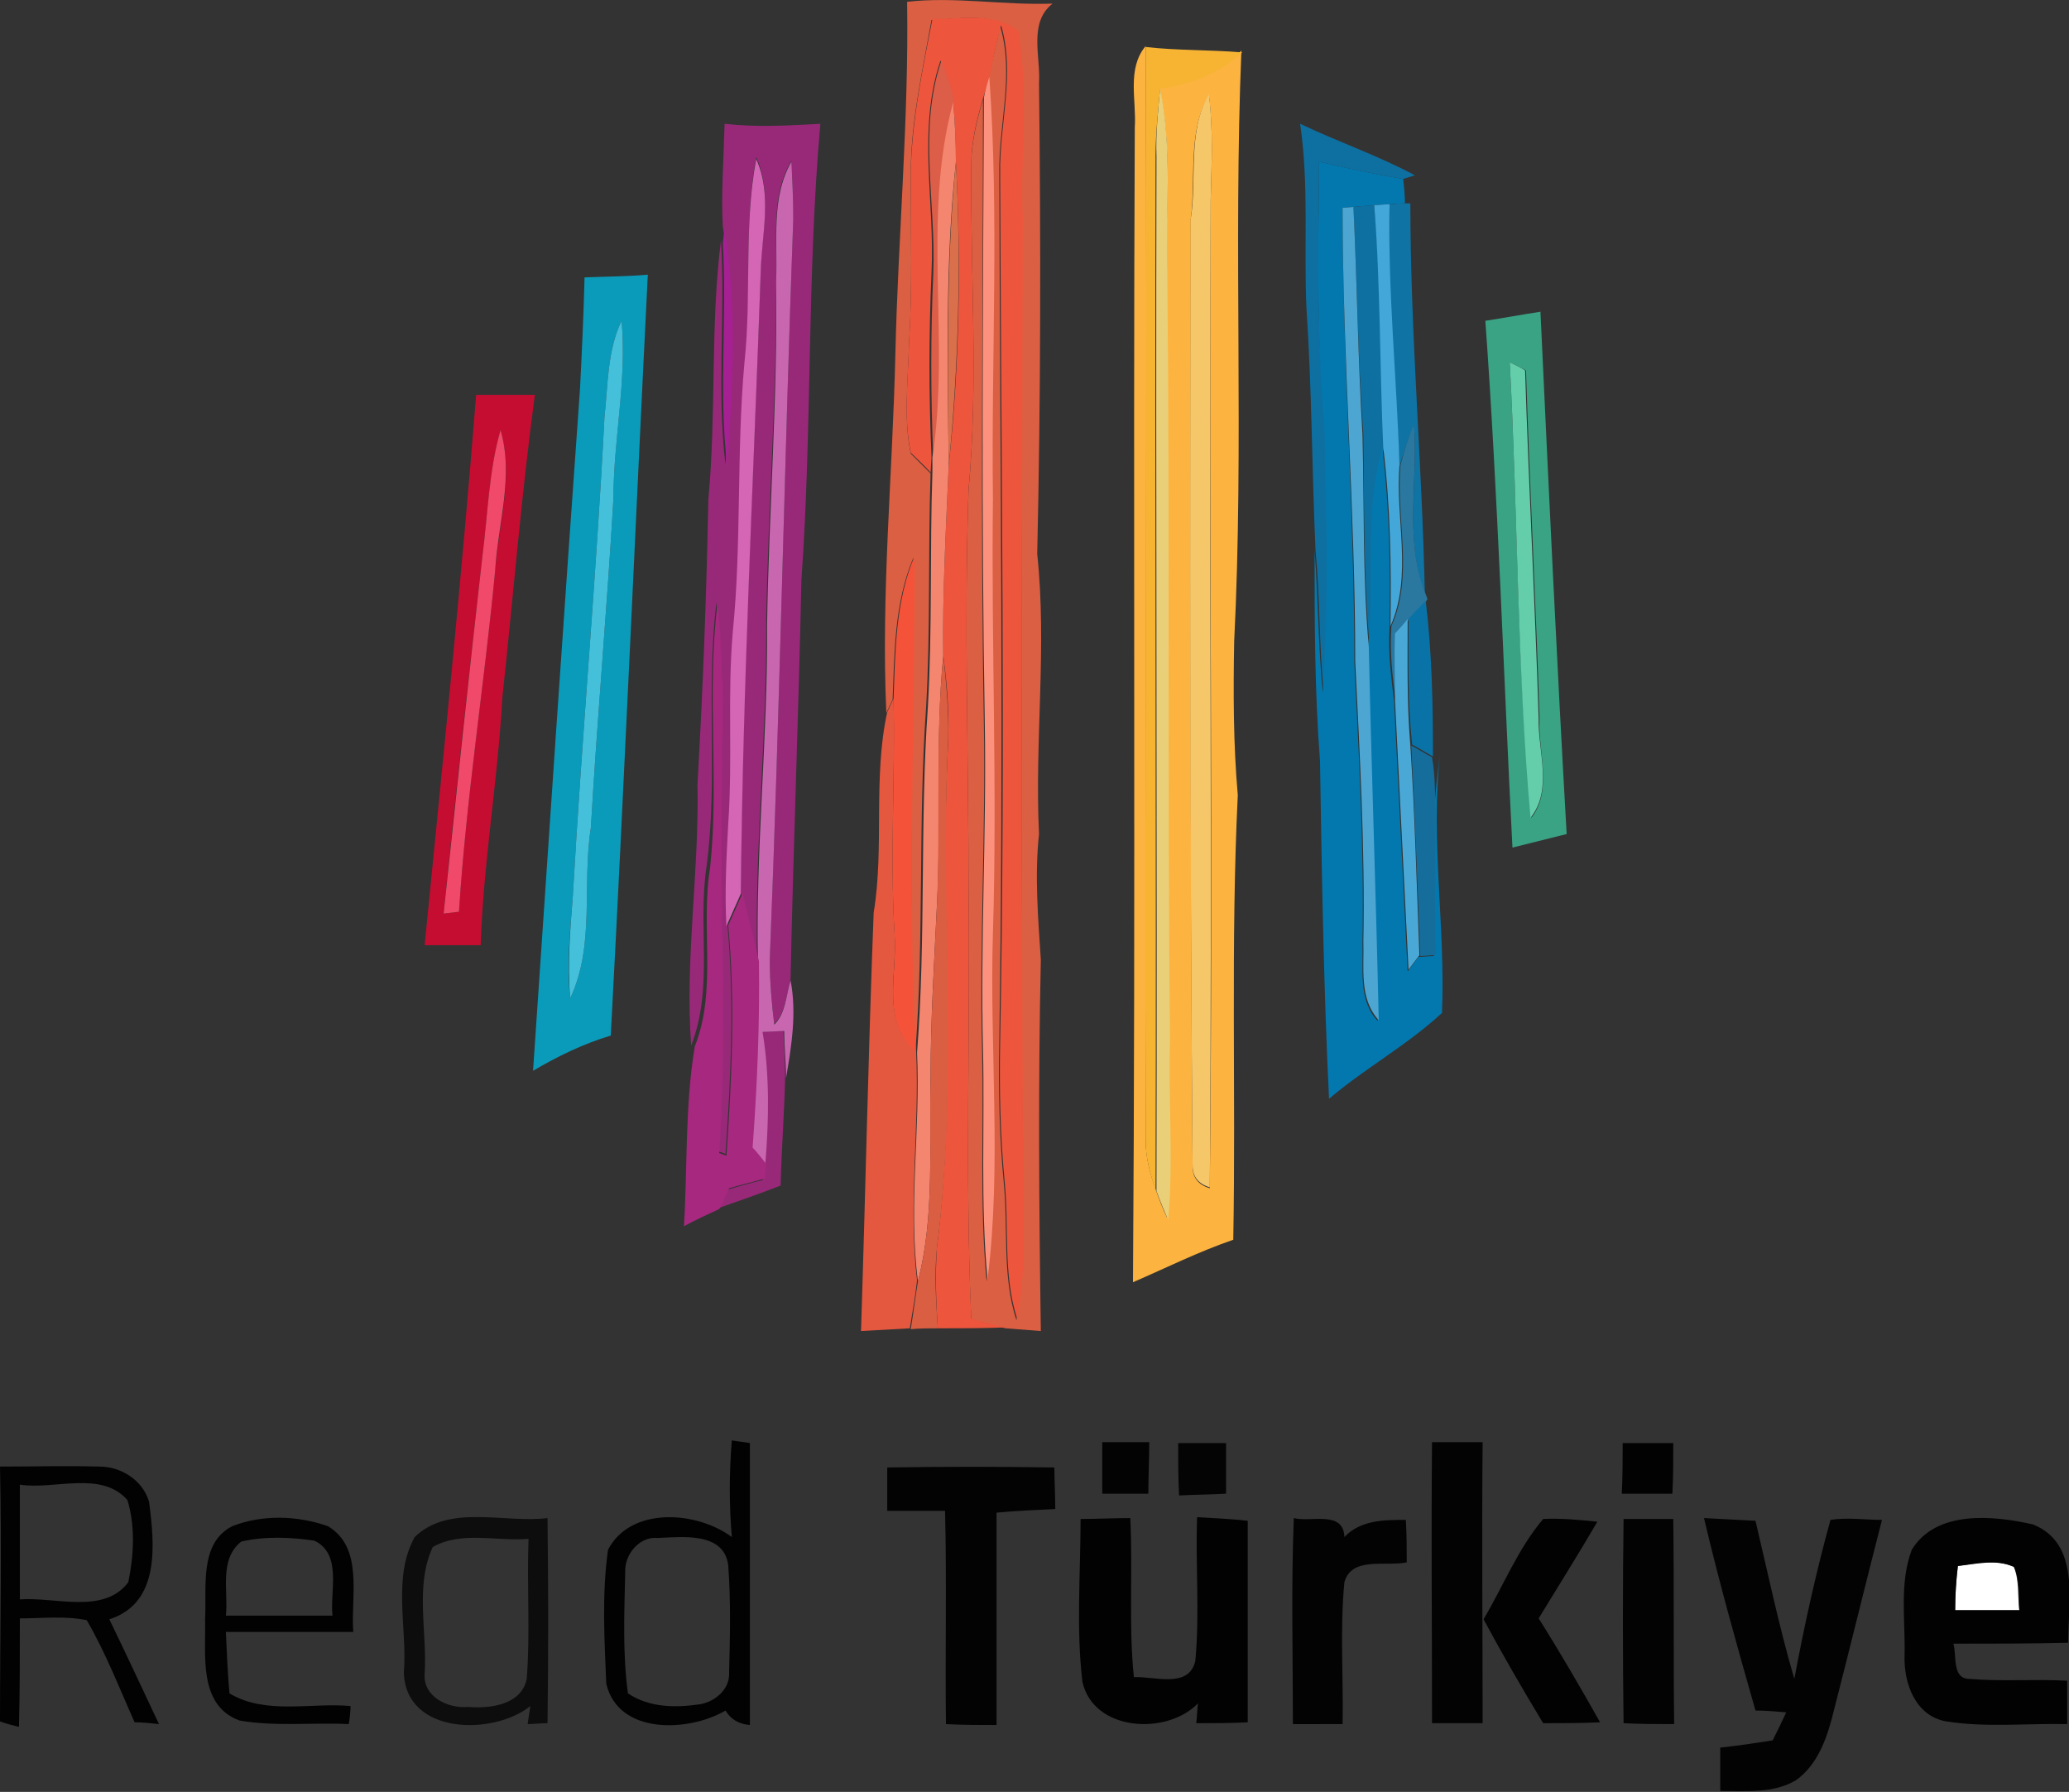 <?xml version="1.0" encoding="utf-8"?>
<!-- Generator: Adobe Illustrator 27.9.0, SVG Export Plug-In . SVG Version: 6.00 Build 0)  -->
<svg version="1.1" id="Layer_1" xmlns="http://www.w3.org/2000/svg" xmlns:xlink="http://www.w3.org/1999/xlink" x="0px" y="0px"
	 viewBox="0 0 229 198.3" style="enable-background:new 0 0 229 198.3;" xml:space="preserve">
<rect x="0" y="0" width="229" height="198.3" fill="#333333" stroke="none"/>
<style type="text/css">
	.st0{fill:#FFFFFF;}
	.st1{fill:#DB5F42;}
	.st2{fill:#ED553D;}
	.st3{fill:#FCB340;}
	.st4{fill:#F7B433;}
	.st5{fill:#DC5D48;}
	.st6{fill:#FC927D;}
	.st7{fill:#EACF79;}
	.st8{fill:#F6C769;}
	.st9{fill:#F4856F;}
	.st10{fill:#982978;}
	.st11{fill:#0E70A1;}
	.st12{fill:#D466B5;}
	.st13{fill:#D96F4B;}
	.st14{fill:#0378AF;}
	.st15{fill:#C867B0;}
	.st16{fill:#0F73A4;}
	.st17{fill:#4DA6D2;}
	.st18{fill:#43A7D9;}
	.st19{fill:#A61F93;}
	.st20{fill:#0B9BBA;}
	.st21{fill:#3AA384;}
	.st22{fill:#44C0DB;}
	.st23{fill:#64CEAB;}
	.st24{fill:#C50D31;}
	.st25{fill:#2A779F;}
	.st26{fill:#F14969;}
	.st27{fill:#F45339;}
	.st28{fill:#A6287F;}
	.st29{fill:#0973A8;}
	.st30{fill:#4AA8D7;}
	.st31{fill:#D95E42;}
	.st32{fill:#E4583F;}
	.st33{fill:#156D9B;}
	.st34{fill:#020202;}
	.st35{fill:#030303;}
	.st36{fill:#040404;}
	.st37{fill:#0D0D0D;}
</style>
<g>
	<path class="st0" d="M216.7,173.3c2.1-0.3,4.2-0.8,6.2,0.1c0.6,1.5,0.4,3.2,0.6,4.8c-2.4,0-4.7,0-7.1,0
		C216.4,176.6,216.5,175,216.7,173.3z"/>
</g>
<g>
	<path class="st1" d="M100.4,0.2c5.3-0.6,10.7,0.4,16.1,0.2c-2.7,2.1-1.3,5.9-1.5,8.8c0.2,17.4,0.2,34.7-0.2,52.1
		c1.1,10.3-0.3,20.7,0.2,31c-0.5,4.6-0.1,9.3,0.2,13.9c-0.3,13.7-0.2,27.4,0,41.1c-1.3-0.1-2.6-0.2-3.9-0.3c-1.3-0.3-2.5-0.7-3.8-1
		c-0.7-15.9-0.1-31.8-0.3-47.7c0-14.7-0.5-29.3,0-44c1.1-12,0.2-24,0.3-36c0-2.5,0.6-4.9,1.3-7.3c0,23.1-0.3,46.3,0.1,69.4
		c0.2,12-0.5,24-0.2,35.9c0.2,8.5-0.3,17,0.5,25.5c1.6-12.7,0.2-25.6,0.6-38.4c0.5-16-0.2-32,0-48c-0.2-15.6,0.7-31.1-0.4-46.7
		c0.4-1.9,0.9-3.8,1.3-5.8c1.6,5.4-0.2,10.9-0.1,16.4c0.1,32,0.5,64,0,96c-0.1,5.2,0,10.4,0.5,15.6c0.5,5.1-0.2,10.3,1.4,15.2
		c0.4-2.6,0.7-5.2,0.7-7.9c-0.2-38-0.1-76-0.1-114c-0.3-6.9,0.6-13.9-0.5-20.7c-2.7-2.2-6.4-1.4-9.5-1.3c-1,5.7-2.3,11.3-2.3,17.1
		c0,6.3,0.2,12.7-0.2,19c-0.1,4-0.6,8,0.2,11.9c0.6,0.6,1.7,1.7,2.2,2.2c-0.3,8.6,0,17.3-0.5,25.9c-0.9,12.7-0.2,25.5-1.2,38.3
		c-0.9-18.3-0.1-36.6-0.2-54.9c-2.1,5-2.1,10.4-2.3,15.7l-0.7,1.5c-0.6-13.2,0.7-26.5,1-39.7C99.4,26.2,100.6,13.2,100.4,0.2z"/>
</g>
<g>
	<path class="st2" d="M103.2,2.1c3.2,0,6.8-0.8,9.5,1.3c1.2,6.8,0.2,13.8,0.5,20.7c-0.1,38-0.2,76,0.1,114c0,2.6-0.3,5.3-0.7,7.9
		c-1.6-4.9-0.9-10.1-1.4-15.2c-0.5-5.2-0.6-10.4-0.5-15.6c0.6-32,0.1-64,0-96c-0.1-5.5,1.7-11,0.1-16.4c-0.5,1.9-0.9,3.8-1.3,5.8
		c-0.2,0.6-0.5,1.7-0.7,2.3c-0.7,2.4-1.3,4.8-1.3,7.3c-0.1,12,0.8,24.1-0.3,36c-0.5,14.6,0,29.3,0,44c0.2,15.9-0.4,31.8,0.3,47.7
		c1.2,0.4,2.5,0.7,3.8,1c-2.5,0.1-5,0.1-7.5,0.1c-0.2-3-0.3-5.9-0.1-8.9c2.3-18.2,0.3-36.7,1.2-55c0.2-3.5,0-7-0.5-10.5
		c-0.1-7,0.3-14,0.6-21c1.2-11.2,1.4-22.5,0.8-33.7c0-2.2-0.1-4.4-0.3-6.6c-0.2-1.6-0.8-3.1-1.4-4.6c-2.6,7.6-0.6,15.7-1,23.5
		c-0.3,6.8-0.3,13.6,0,20.4l-0.1,1.7c-0.5-0.6-1.7-1.7-2.2-2.2c-0.8-3.9-0.3-7.9-0.2-11.9c0.4-6.3,0.2-12.7,0.2-19
		C100.9,13.4,102.1,7.7,103.2,2.1z"/>
</g>
<g>
	<g>
		<path class="st3" d="M125.6,14.1c0.2-3-0.9-6.5,1.2-9c0.2,40.4-0.1,80.7,0,121.1c0,1.9,0.5,3.7,1.1,5.4c0.4,1.1,0.8,2.2,1.3,3.2
			c0.6-6.6,0-13.2,0.2-19.8c-0.2-28.3,0-56.7-0.3-85c-0.1-6.8,0.7-13.6-0.8-20.4v0c3.4-0.3,6.6-1.7,9.1-4
			c-0.9,21.8,0.3,43.6-0.8,65.4c-0.1,5.7-0.1,11.3,0.4,17c-0.8,16.4-0.2,32.8-0.5,49.2c-3.8,1.3-7.4,3.1-11.1,4.7
			C125.7,99.4,125.4,56.8,125.6,14.1z M131.8,24.2c0,35-0.1,70,0.2,104.9c0,1.2,0.6,2,1.9,2.4c0.4-36.4-0.1-72.9,0.1-109.3
			c0.1-3.9,0.3-7.8-0.2-11.7C131.4,14.6,132.4,19.7,131.8,24.2z"/>
	</g>
</g>
<g>
	<path class="st4" d="M126.8,5.2c3.5,0.4,7.1,0.3,10.7,0.6c-2.5,2.3-5.7,3.6-9.1,4v0c-0.2,2.4-0.5,4.9-0.5,7.4
		c-0.1,38.2,0.1,76.4,0,114.5c-0.6-1.8-1.1-3.6-1.1-5.4C126.7,85.9,126.9,45.5,126.8,5.2z"/>
</g>
<g>
	<path class="st5" d="M104.2,6.7c0.5,1.5,1.2,3,1.4,4.6c-3.6,12.8-0.3,26.3-2.3,39.3c-0.3-6.8-0.3-13.6,0-20.4
		C103.6,22.3,101.6,14.3,104.2,6.7z"/>
</g>
<g>
	<path class="st6" d="M109.5,8.5c1.1,15.5,0.2,31.1,0.4,46.7c-0.2,16,0.5,32,0,48c-0.4,12.8,1,25.7-0.6,38.4
		c-0.8-8.5-0.3-17-0.5-25.5c-0.3-12,0.4-24,0.2-35.9c-0.4-23.1-0.2-46.3-0.1-69.4C109,10.2,109.3,9.1,109.5,8.5z"/>
</g>
<g>
	<path class="st7" d="M128.4,9.8c1.4,6.7,0.6,13.6,0.8,20.4c0.3,28.3,0,56.7,0.3,85c-0.2,6.6,0.4,13.2-0.2,19.8
		c-0.5-1.1-0.9-2.1-1.3-3.2c0.1-38.2-0.1-76.4,0-114.5C127.9,14.7,128.2,12.2,128.4,9.8z"/>
</g>
<g>
	<path class="st8" d="M131.8,24.2c0.7-4.5-0.4-9.6,2-13.8c0.5,3.9,0.3,7.8,0.2,11.7c-0.2,36.4,0.2,72.9-0.1,109.3
		c-1.3-0.4-1.9-1.2-1.9-2.4C131.7,94.2,131.7,59.2,131.8,24.2z"/>
</g>
<g>
	<path class="st9" d="M103.2,50.6c2-13-1.2-26.5,2.3-39.3c0.2,2.2,0.3,4.4,0.3,6.6c-1.2,11.2-0.9,22.5-0.8,33.7
		c-0.3,7-0.7,14-0.6,21c-0.9,9.2-0.2,18.4-0.7,27.6c-0.3,6.3-0.7,12.6-0.7,19c-0.2,7.6,0.5,15.2-1.4,22.6
		c-1.1-8.4,0.3-16.9-0.1-25.3c1-12.7,0.3-25.5,1.2-38.3c0.5-8.6,0.2-17.3,0.5-25.9L103.2,50.6z"/>
</g>
<g>
	<path class="st10" d="M80.2,13.7c3.5,0.4,7.1,0.2,10.6,0c-1.5,16.8-0.9,33.7-2.1,50.5c-0.3,14.7-0.9,29.4-1.2,44.2
		c-0.5,1.7-0.5,3.6-1.8,4.9c-0.3-2.4-0.5-4.8-0.5-7.2c1.1-27.3,1.6-54.7,2.6-82c0-2.1-0.1-4.2-0.2-6.3c-2.4,4-1.5,8.8-1.7,13.2
		c0.1,12.7-0.9,25.4-1.1,38c0.1,12.5-1.3,24.8-1,37.3c-0.5-2.6-1.2-5.1-1.8-7.6c0.1-22.9,1.4-45.8,2.2-68.8
		c0.1-4.2,1.3-8.5-0.5-12.5c-1.4,7.4-0.5,15-1.2,22.4c-0.9,10-0.3,20-1.3,29.9c-0.6,7.1-0.1,14.1-0.5,21.2
		c-0.2,3.8-0.4,7.5-0.2,11.3c0.8,8.5,0.4,17-0.2,25.5c-0.2-0.1-0.6-0.2-0.8-0.3c0.9-13.2,0.2-26.3,0.3-39.5
		c0.1-7.1,0.5-14.2-0.5-21.2c-1.2,9.7,0.2,19.5-1.1,29.2c-1,6.6,0.8,13.4-1.7,19.8c-0.7-9.6,0.9-19.2,0.7-28.9
		c0.6-10.5,1-21,1.2-31.5c0.9-9.5,0.2-19.2,1.4-28.7c0.5,8.3-0.5,16.6,0.5,24.8c0.6-8.8,1.1-17.7-0.3-26.4
		C79.8,21.5,80.1,17.6,80.2,13.7z"/>
	<path class="st10" d="M84.3,114.2c0.6,0,1.8-0.1,2.4-0.1c0.1,1.7,0.2,3.5,0.2,5.2c-0.1,4-0.4,7.9-0.5,11.9
		c-2.3,0.9-4.6,1.7-6.9,2.5c0.2-0.5,0.7-1.5,0.9-2c1.3-0.4,2.7-0.8,4-1.1c0-0.4,0.1-1.2,0.1-1.6C85,124,85.1,119,84.3,114.2z"/>
</g>
<g>
	<path class="st11" d="M143.9,13.7c4.2,2,8.6,3.5,12.7,5.7l-1.3,0.4c-3.1-0.5-6.2-1.2-9.3-1.9c-0.1,9.7-0.3,19.5,0.7,29.2
		c0.2,9.8,0.5,19.7-0.2,29.5c-0.5-5.2-0.4-10.5-0.9-15.8c-0.4-8.9-0.4-17.8-1-26.7C144.3,27.3,144.9,20.5,143.9,13.7z"/>
	<path class="st11" d="M149.8,22.9c0.8-0.1,1.5-0.1,2.3-0.2c0.8,8.9,0.7,17.9,1.1,26.8c-2.1,7.2-0.7,14.8-1.6,22.1
		c-0.7-7.8-0.6-15.7-0.7-23.5C150.3,39.7,150.2,31.3,149.8,22.9z"/>
</g>
<g>
	<path class="st12" d="M83.7,17.6c1.8,4,0.6,8.3,0.5,12.5c-0.8,22.9-2,45.8-2.2,68.8c-0.4,0.9-1.2,2.7-1.6,3.6
		c-0.2-3.8,0-7.5,0.2-11.3c0.5-7.1-0.1-14.2,0.5-21.2c1-9.9,0.4-20,1.3-29.9C83.2,32.6,82.3,25,83.7,17.6z"/>
</g>
<g>
	<path class="st13" d="M105,51.6c-0.1-11.2-0.3-22.5,0.8-33.7C106.4,29.1,106.1,40.4,105,51.6z"/>
</g>
<g>
	<path class="st14" d="M146,17.9c3.1,0.7,6.2,1.4,9.3,1.9c0.1,0.7,0.2,2,0.2,2.7c-0.4,0-1.3,0.1-1.7,0.1c-0.4,0-1.3,0.1-1.7,0.1
		c-0.8,0.1-1.5,0.1-2.3,0.2l-1.2,0.1c0,16.8,1.3,33.5,1.3,50.3c0.5,10.3,1.1,20.6,0.9,31c0.1,3-0.5,6.4,1.7,8.7
		c-0.3-13.8-0.8-27.5-1.1-41.3c0.9-7.4-0.5-14.9,1.6-22.1c0.8,6.6,0.9,13.2,0.8,19.8c-0.2,2.8,0.2,5.6,0.5,8.3
		c0.5,9.9,1,19.9,1.5,29.8c0.3-0.4,0.9-1.2,1.2-1.6c0.4,0,1.3-0.1,1.7-0.1c-0.1-5.1-0.2-10.1,0-15.2c0.1-2.5,0.4-4.9,0.7-7.3
		c-1.1,9.6,0.6,19.3,0.2,28.8c-3.9,3.6-8.5,6.1-12.5,9.5c-0.6-12.4-0.8-24.9-1-37.4c-0.6-7.8-0.6-15.6-0.6-23.3
		c0.4,5.3,0.4,10.5,0.9,15.8c0.7-9.8,0.4-19.7,0.2-29.5C145.7,37.4,145.9,27.6,146,17.9z"/>
</g>
<g>
	<path class="st15" d="M85.9,31.1c0.2-4.4-0.6-9.2,1.7-13.2c0.1,2.1,0.2,4.2,0.2,6.3c-1,27.3-1.5,54.7-2.6,82c0,2.4,0.2,4.8,0.5,7.2
		c1.3-1.3,1.3-3.3,1.8-4.9c0.7,3.6,0.1,7.3-0.5,10.8c0-1.7-0.2-3.5-0.2-5.2c-0.6,0-1.8,0.1-2.4,0.1c0.8,4.8,0.7,9.8,0.3,14.7
		c-0.4-0.4-1.1-1.3-1.5-1.8c0.5-6.9,0.8-13.7,0.7-20.6c-0.3-12.4,1.1-24.8,1-37.3C85.1,56.5,86.1,43.8,85.9,31.1z"/>
</g>
<g>
	<path class="st16" d="M153.8,22.6c0.4,0,1.3-0.1,1.7-0.1l0.6,0c0,14.4,1.3,28.7,1.6,43.1c-2.3-6-0.7-12.4-1.2-18.6
		c-0.6,1.5-1.1,3-1.6,4.6C154.5,41.9,153.5,32.3,153.8,22.6z"/>
</g>
<g>
	<path class="st17" d="M148.6,23l1.2-0.1c0.4,8.4,0.5,16.8,1,25.2c0.2,7.8,0,15.7,0.7,23.5c0.3,13.8,0.8,27.6,1.1,41.3
		c-2.2-2.4-1.6-5.8-1.7-8.7c0.2-10.3-0.4-20.6-0.9-31C150,56.5,148.6,39.7,148.6,23z"/>
</g>
<g>
	<path class="st18" d="M152.1,22.7c0.4,0,1.3-0.1,1.7-0.1c-0.2,9.7,0.8,19.3,1.1,28.9c-0.5,5.9,1.5,12.1-1,17.8
		c0.1-6.6,0-13.2-0.8-19.8C152.7,40.6,152.8,31.6,152.1,22.7z"/>
</g>
<g>
	<path class="st19" d="M80.2,25.3c1.4,8.7,0.9,17.6,0.3,26.4c-1-8.2,0-16.5-0.5-24.8L80.2,25.3z"/>
</g>
<g>
	<g>
		<path class="st20" d="M64.7,30.7c2.3-0.1,4.7-0.1,7-0.3c-1.4,28.1-2.6,56.1-4.1,84.2c-3,0.9-5.9,2.3-8.6,3.9
			c1.7-25.2,3.4-50.3,5.2-75.5C64.4,39,64.6,34.8,64.7,30.7z M66.9,46.2c-0.9,17.7-2.5,35.3-3.5,53c-0.3,3.8-0.7,7.6-0.3,11.3
			c2.8-5.9,1.3-12.6,2.3-18.9c0.7-12.2,1.8-24.3,2.5-36.5c0-6.6,1.5-13.1,0.9-19.6C67.2,38.8,67.3,42.6,66.9,46.2z"/>
	</g>
</g>
<g>
	<g>
		<path class="st21" d="M164.4,35.5c2-0.3,4.1-0.7,6.1-1c0.9,19.3,1.8,38.6,2.9,57.8c-2,0.5-4,1-6,1.5
			C166.4,74.4,165.8,54.9,164.4,35.5z M167.1,40.1c0.9,16.8,0.8,33.6,2.4,50.4c2.4-3.1,0.7-7.4,0.9-11c-0.4-12.8-1.1-25.7-1.5-38.5
			C168.4,40.7,167.5,40.3,167.1,40.1z"/>
	</g>
</g>
<g>
	<path class="st22" d="M66.9,46.2c0.4-3.6,0.3-7.4,1.9-10.7c0.6,6.6-0.9,13.1-0.9,19.6c-0.7,12.2-1.8,24.3-2.5,36.5
		c-1,6.3,0.5,13-2.3,18.9c-0.3-3.8,0-7.6,0.3-11.3C64.4,81.5,66,63.9,66.9,46.2z"/>
</g>
<g>
	<path class="st23" d="M167.1,40.1c0.4,0.2,1.3,0.6,1.7,0.9c0.4,12.8,1.1,25.7,1.5,38.5c-0.1,3.6,1.6,7.9-0.9,11
		C167.9,73.7,168,56.9,167.1,40.1z"/>
</g>
<g>
	<g>
		<path class="st24" d="M52.7,43.7c2.2,0,4.3,0,6.5,0c-1.5,11.1-2.4,22.4-3.6,33.5c-0.5,9.2-2.1,18.2-2.4,27.4c-2.1,0-4.2,0-6.2,0
			C49,84.4,51.1,64,52.7,43.7z M55.4,47.6c-1.3,4.5-1.4,9.3-2,13.9c-1.5,13.2-3,26.4-4.3,39.6l1.7-0.2c0.8-12.6,2.8-25.1,4-37.7
			C55.2,58,56.9,52.7,55.4,47.6z"/>
	</g>
</g>
<g>
	<path class="st25" d="M156.5,46.9c0.5,6.2-1.1,12.6,1.2,18.6l0.3,0.8l-0.2,0.3c-0.6,0.6-1.2,1.3-1.9,2c-0.4,0.4-1.1,1.2-1.4,1.6
		c-0.1,2.5-0.1,4.9,0,7.4c-0.4-2.8-0.7-5.5-0.5-8.3c2.5-5.6,0.5-11.8,1-17.8C155.4,49.9,155.9,48.4,156.5,46.9z"/>
</g>
<g>
	<path class="st26" d="M55.4,47.6c1.5,5.1-0.3,10.4-0.6,15.6c-1.2,12.6-3.2,25.1-4,37.7l-1.7,0.2c1.4-13.2,2.8-26.4,4.3-39.6
		C54,56.9,54.1,52.1,55.4,47.6z"/>
</g>
<g>
	<path class="st27" d="M101.2,61.6c0.1,18.3-0.8,36.6,0.2,54.9c-4-3.4-2-8.8-2.4-13.3c-0.5-8.6,0.1-17.2-0.1-25.8
		C99.1,72,99.1,66.6,101.2,61.6z"/>
</g>
<g>
	<path class="st28" d="M79.4,66.9c0.9,7,0.5,14.1,0.5,21.2c-0.2,13.2,0.6,26.4-0.3,39.5c0.2,0.1,0.6,0.2,0.8,0.3
		c0.6-8.5,1-17,0.2-25.5c0.4-0.9,1.2-2.7,1.6-3.6c0.5,2.5,1.3,5,1.8,7.6c0.1,6.9-0.2,13.8-0.7,20.6c0.4,0.4,1.1,1.3,1.5,1.8
		c0,0.4-0.1,1.2-0.1,1.6c-1.3,0.4-2.7,0.7-4,1.1c-0.2,0.5-0.7,1.5-0.9,2l-0.2,0.3c-1.3,0.6-2.6,1.2-3.9,1.9
		c0.4-6.6,0.1-13.3,1.2-19.9c2.5-6.3,0.6-13.2,1.7-19.8C79.6,86.5,78.2,76.6,79.4,66.9z"/>
</g>
<g>
	<path class="st29" d="M155.9,68.5c0.6-0.7,1.2-1.3,1.9-2c0.7,5.7,0.8,11.5,0.8,17.2c-0.6-0.3-1.7-1-2.3-1.3
		C155.8,77.9,155.9,73.2,155.9,68.5z"/>
</g>
<g>
	<path class="st30" d="M154.4,70.1c0.4-0.4,1.1-1.2,1.4-1.6c0,4.7-0.1,9.3,0.3,14c0.5,7.7,0.7,15.5,1,23.2c-0.3,0.4-0.9,1.2-1.2,1.6
		c-0.5-9.9-1-19.9-1.5-29.8C154.4,75.1,154.3,72.6,154.4,70.1z"/>
</g>
<g>
	<path class="st31" d="M104.4,72.6c0.4,3.5,0.7,7,0.5,10.5c-0.8,18.3,1.2,36.7-1.2,55c-0.3,3-0.1,5.9,0.1,8.9c-0.7,0-2.2,0-3,0.1
		c0.3-1.8,0.5-3.5,0.8-5.3c1.9-7.4,1.2-15.1,1.4-22.6c0-6.3,0.4-12.6,0.7-19C104.1,91,103.5,81.8,104.4,72.6z"/>
</g>
<g>
	<path class="st32" d="M98.2,78.8l0.7-1.5c0.2,8.6-0.4,17.2,0.1,25.8c0.4,4.4-1.6,9.9,2.4,13.3c0.4,8.4-0.9,16.9,0.1,25.3
		c-0.2,1.8-0.5,3.5-0.8,5.3c-1.8,0.1-3.6,0.2-5.4,0.3c0.5-15.4,0.8-30.8,1.4-46.3C97.9,93.8,96.6,86.1,98.2,78.8z"/>
</g>
<g>
	<path class="st33" d="M156.2,82.5c0.6,0.3,1.7,1,2.3,1.3c0.4,2.2,0.3,4.4,0.4,6.7c-0.1,5.1-0.1,10.1,0,15.2c-0.4,0-1.3,0.1-1.7,0.1
		C156.9,98,156.6,90.3,156.2,82.5z"/>
</g>
<g>
	<g>
		<path class="st34" d="M81,159.4c0.5,0.1,1.5,0.2,2,0.3c0,10.4,0,20.8,0,31.2c-1.2-0.1-2.1-0.6-2.7-1.6c-4.1,2.4-11.9,2.7-13.2-3
			c-0.2-4.9-0.5-9.9,0.2-14.8c2.5-4.8,9.8-4.3,13.7-1.4C80.7,166.6,80.7,163,81,159.4z M69.2,174c-0.1,4.5-0.3,9,0.3,13.4
			c2.4,1.6,5.3,1.6,8,1.2c1.7-0.3,3.3-1.7,3.2-3.5c0.1-3.9,0.2-7.9-0.1-11.9c-0.5-3.7-5.1-3.1-7.8-3C70.8,170,69.1,172,69.2,174z"/>
	</g>
	<path class="st34" d="M179.6,159.7c1.9,0,3.8,0,5.6,0c0,1.9,0,3.8-0.1,5.6c-1.8,0-3.7,0-5.6,0C179.6,163.4,179.6,161.5,179.6,159.7
		z"/>
	<g>
		<path class="st34" d="M0,162.3c3.7,0,7.3-0.1,11,0c2.4,0,4.8,1.5,5.5,3.9c0.6,4.6,1.3,11.2-4.4,13c1.9,3.9,3.7,7.8,5.5,11.6
			c-0.9-0.1-1.8-0.2-2.7-0.2c-1.7-3.8-3.2-7.7-5.3-11.3c-2.4-0.5-4.9-0.2-7.4-0.2c0,4,0,8-0.1,12c-0.5-0.1-1.6-0.4-2.1-0.6
			C0,181.1,0.2,171.7,0,162.3z M2.2,164.3c0,4.2,0,8.5,0,12.7c3.9-0.3,9.3,1.7,12-1.9c0.6-2.9,0.8-6.2-0.1-9.1
			C11.2,162.7,6,164.9,2.2,164.3z"/>
	</g>
	<g>
		<path class="st34" d="M25.7,168.9c3.3-1.3,7.2-1.2,10.6,0c4,2.4,2.5,7.8,2.8,11.7c-4.7,0-9.4,0-14.1,0c0.1,2.3,0.2,4.6,0.4,6.8
			c4,2.4,9,1,13.4,1.4c0,0.5-0.1,1.5-0.2,2c-4-0.2-8.1,0.3-12.1-0.4c-4.6-1.7-3.7-7.3-3.8-11.2C22.9,175.7,22,170.8,25.7,168.9z
			 M26.7,170.6c-2.5,2-1.4,5.5-1.7,8.2c3.9,0,7.8,0,11.8,0c-0.3-2.7,1.1-6.8-2-8.3C32.1,170.1,29.3,170,26.7,170.6z"/>
	</g>
	<path class="st34" d="M119.6,168.1c1.8,0,3.7-0.1,5.5-0.1c0.3,5.9-0.2,11.8,0.4,17.6c2.3-0.1,6.1,1.3,6.8-1.8
		c0.5-5.3,0-10.6,0.2-15.9c1.9,0.1,3.8,0.2,5.6,0.4c0,7.4,0,14.9,0,22.3c-1.9,0.1-3.8,0.1-5.7,0.1c0.1-0.6,0.1-1.7,0.2-2.2
		c-3.5,3.6-11.6,3.1-12.8-2.4C119.1,180.2,119.6,174.1,119.6,168.1z"/>
	<path class="st34" d="M164.2,179.2c2.2-3.7,3.8-7.8,6.6-11.1c2-0.1,4,0.1,6,0.3c-2.1,3.6-4.3,7.1-6.5,10.7
		c2.4,3.8,4.6,7.6,6.8,11.5c-2.1,0.1-4.2,0.1-6.3,0.1C168.5,186.9,166.3,183.1,164.2,179.2z"/>
	<g>
		<path class="st34" d="M211.6,171.5c2.7-4.4,9-3.8,13.4-2.8c5.3,2.1,3.9,8.6,3.9,13.1c-4.2,0.1-8.5,0.1-12.7,0.1
			c0.4,1.3-0.2,3.9,1.8,3.9c3.6,0.3,7.2,0,10.8,0.2c0,1.6,0,3.2,0,4.8c-4.4-0.1-9,0.4-13.4-0.3c-3.4-0.6-4.7-4.2-4.6-7.3
			C210.9,179.3,210.2,175.2,211.6,171.5z M216.7,173.3c-0.2,1.6-0.3,3.3-0.3,4.9c2.4,0,4.7,0,7.1,0c-0.1-1.6,0.1-3.3-0.6-4.8
			C220.9,172.5,218.7,173.1,216.7,173.3z"/>
	</g>
</g>
<g>
	<path class="st35" d="M122,159.6c1.8,0,3.5,0,5.2,0c0,1.9-0.1,3.8-0.1,5.7c-1.7,0-3.4,0-5.1,0C122,163.4,122,161.5,122,159.6z"/>
	<path class="st35" d="M158.5,159.6c1.9,0,3.8,0,5.6,0c-0.1,10.3,0,20.7,0,31.1c-1.9,0-3.7,0-5.6,0
		C158.5,180.4,158.4,170,158.5,159.6z"/>
	<path class="st35" d="M98.2,162.4c6.2-0.1,12.3-0.1,18.5,0c0,1.5,0.1,3,0.1,4.6c-2.2,0.1-4.4,0.2-6.5,0.4c0,7.8,0,15.6,0,23.5
		c-1.9,0-3.7,0-5.6-0.1c-0.1-7.9,0.1-15.8-0.1-23.6c-2.1,0-4.3,0-6.4,0C98.2,165.5,98.2,163.9,98.2,162.4z"/>
	<path class="st35" d="M143.1,190.8c0-7.6-0.2-15.2,0.1-22.8c1.9,0.5,5.5-0.9,5.6,2.1c1.8-1.9,4.4-1.9,6.8-1.9
		c0.1,1.6,0.1,3.1,0.1,4.7c-2.3,0.5-6.1-0.7-6.9,2.2c-0.5,5.2-0.1,10.5-0.2,15.7C146.7,190.8,144.9,190.8,143.1,190.8z"/>
	<path class="st35" d="M179.7,168.1c1.8,0,3.7,0,5.5,0c0.1,7.6,0,15.1,0.1,22.7c-1.9,0-3.7,0-5.6-0.1
		C179.6,183.1,179.6,175.6,179.7,168.1z"/>
	<path class="st35" d="M188.6,168c1.9,0.1,3.8,0.2,5.7,0.3c1.4,5.9,2.6,11.7,4.3,17.5c1.1-5.9,2.4-11.8,4-17.6c1.9-0.3,3.8,0,5.7,0
		c-1.8,7-3.5,14-5.3,21c-0.7,2.9-1.7,6-4.2,7.8c-2.5,1.5-5.6,1.2-8.4,1.2c0-1.6,0-3.2,0-4.8c1.9-0.2,3.9-0.5,5.8-0.8
		c0.5-1,1-2,1.5-3.1c-1.1-0.1-2.3-0.2-3.4-0.2C192.3,182.3,190.3,175.2,188.6,168z"/>
</g>
<g>
	<path class="st36" d="M130.4,159.7c1.8,0,3.5,0,5.3,0c0,1.9,0,3.7,0,5.6c-1.7,0.1-3.4,0.1-5.2,0.2
		C130.4,163.5,130.4,161.6,130.4,159.7z"/>
</g>
<g>
	<g>
		<path class="st37" d="M45.9,170.1c3.8-3.7,9.9-1.5,14.7-2.1c0.1,7.6,0.1,15.1,0,22.7c-0.6,0-1.7,0.1-2.2,0.1l0.3-2
			c-4.1,3.3-13.8,3.2-14-3.7C45.1,180.2,43.4,174.6,45.9,170.1z M47.9,171.2c-2,4.3-0.6,9.4-0.9,14c-0.2,2.6,2.6,3.9,4.8,3.7
			c2.4,0.2,5.9-0.2,6.5-3.1c0.4-5.1,0-10.3,0.2-15.5C55,170.6,51.1,169.4,47.9,171.2z"/>
	</g>
</g>
</svg>
